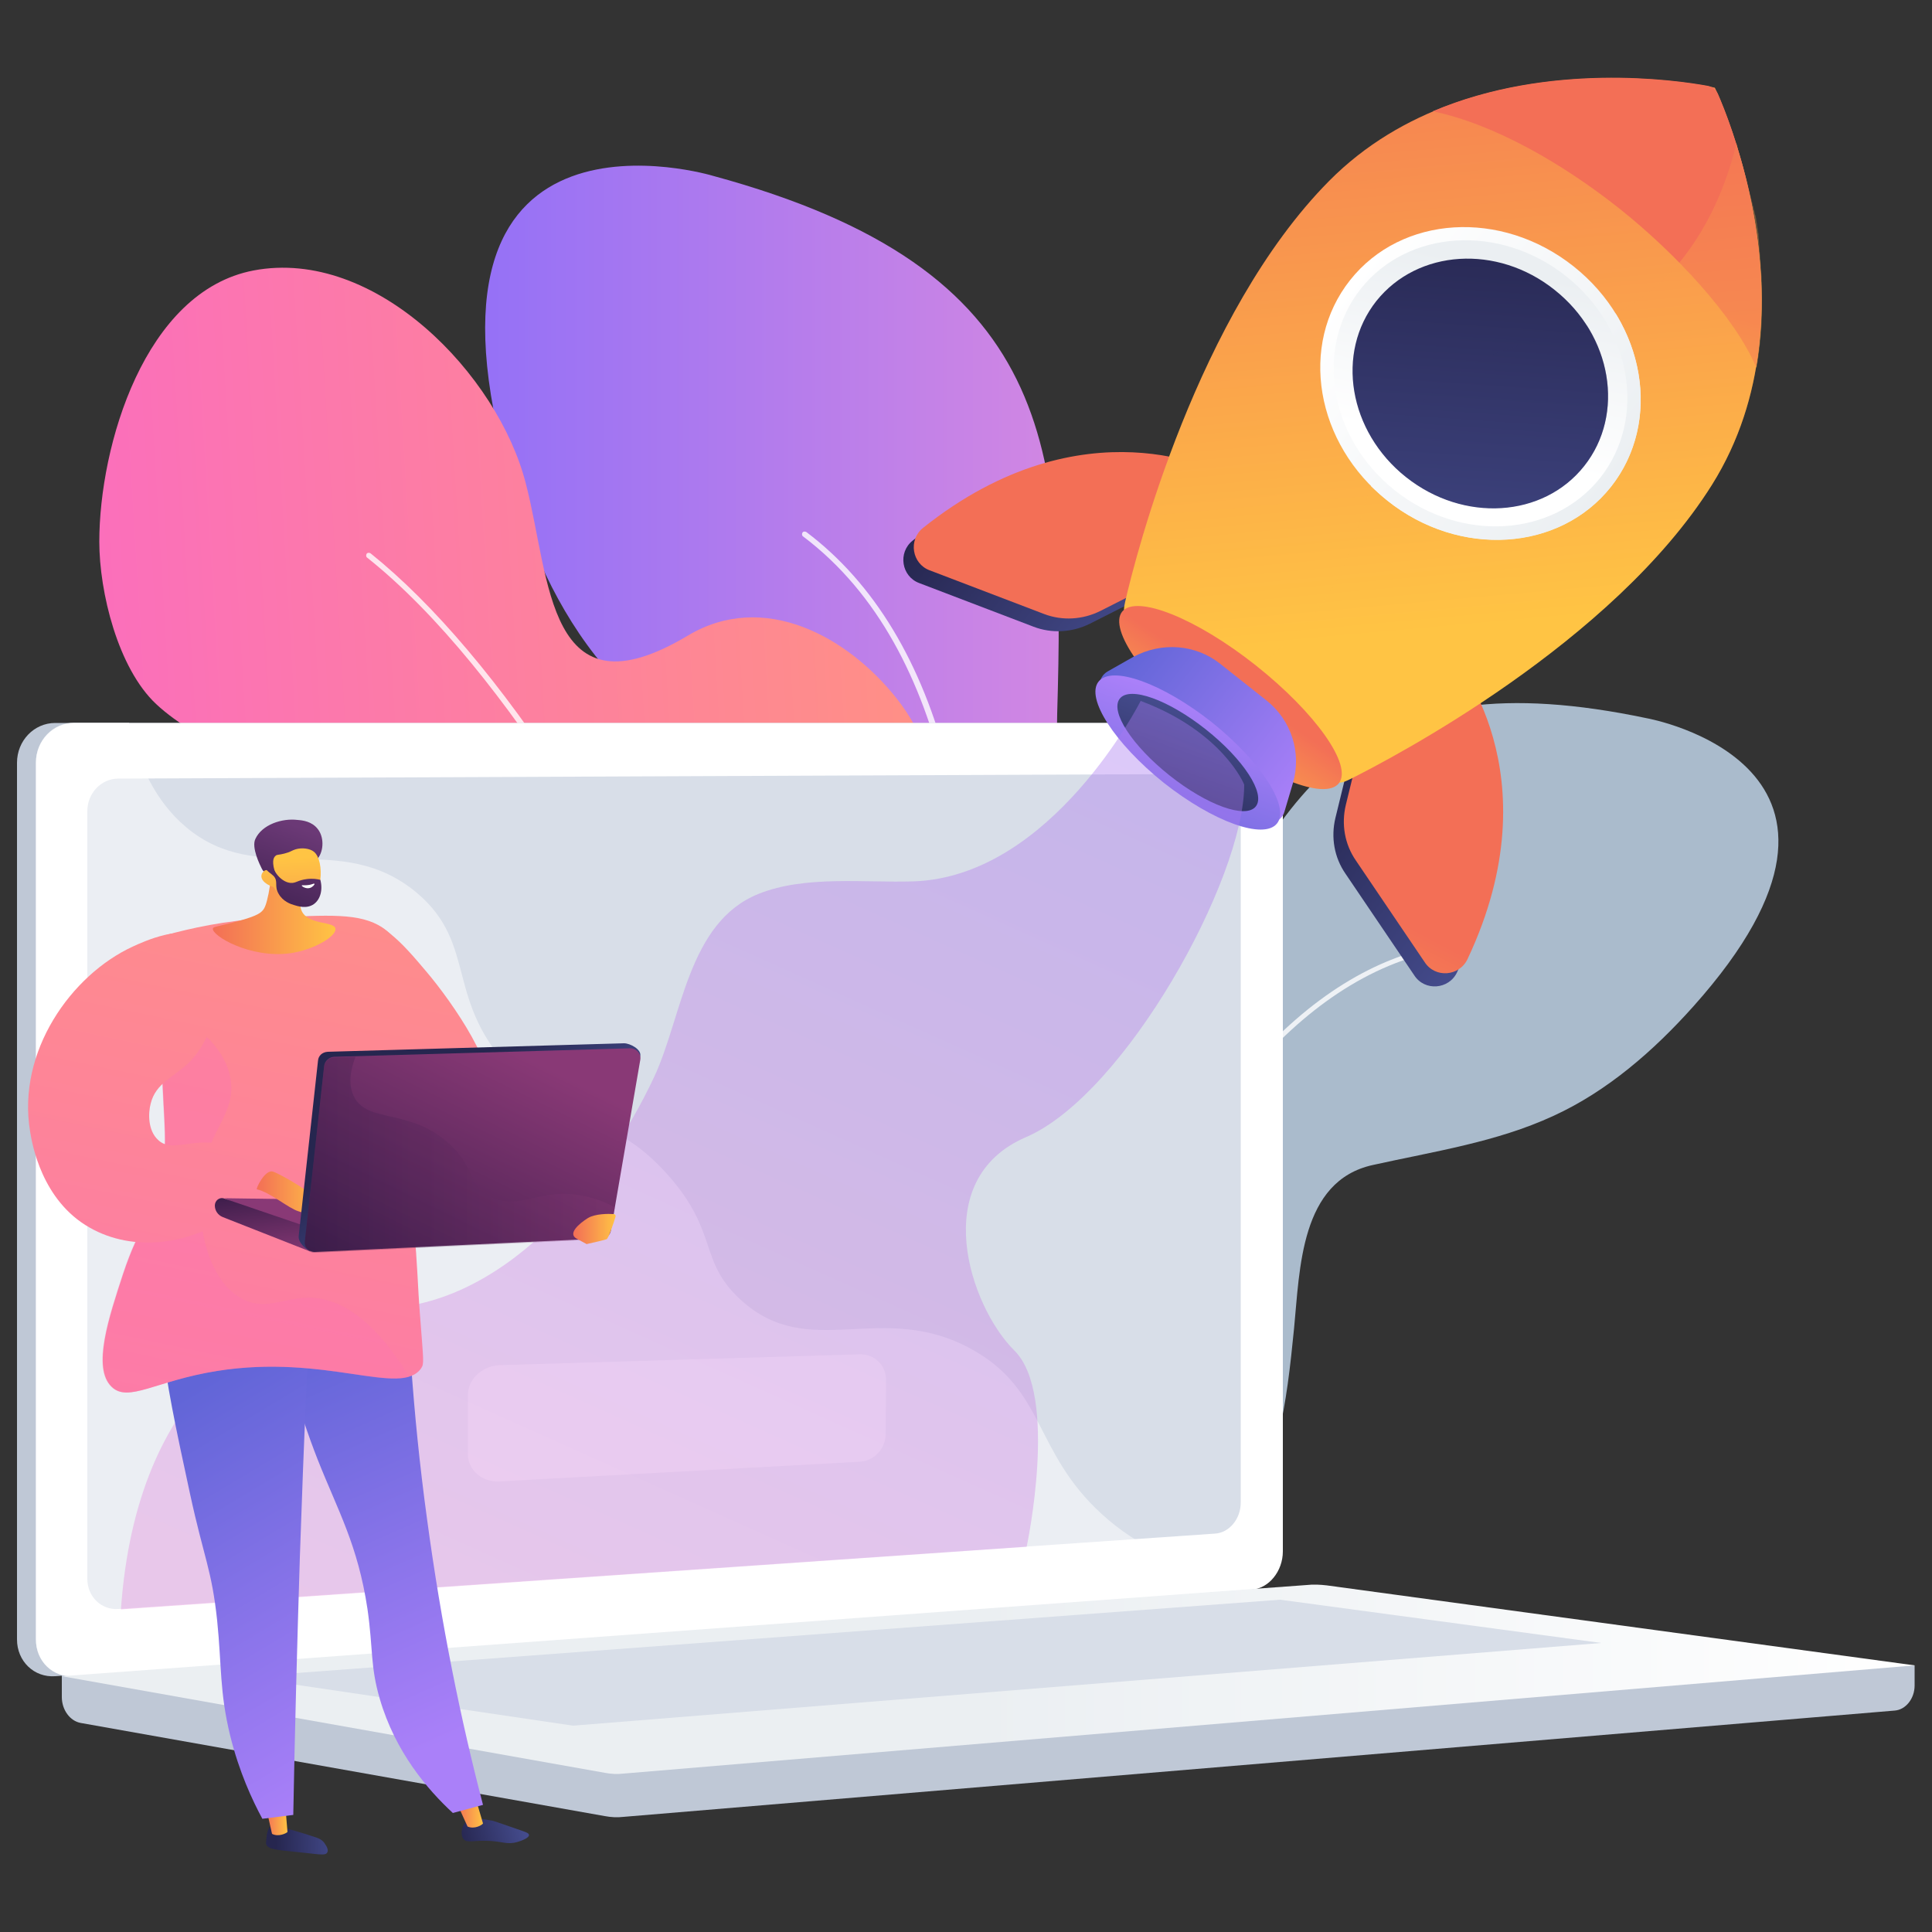 <?xml version="1.0" encoding="utf-8"?>
<!-- Generator: Adobe Illustrator 26.0.2, SVG Export Plug-In . SVG Version: 6.00 Build 0)  -->
<svg version="1.1" id="Layer_1" xmlns="http://www.w3.org/2000/svg" xmlns:xlink="http://www.w3.org/1999/xlink" x="0px" y="0px"
	 viewBox="0 0 500 500" style="enable-background:new 0 0 500 500;" xml:space="preserve">
<rect x="0" y="0" width="500" height="500" fill="#333333" stroke="none"/>
<style type="text/css">
	.st0{fill:#AABBCC;}
	.st1{opacity:0.8;}
	.st2{fill:#FFFFFF;}
	.st3{fill:url(#SVGID_1_);}
	.st4{fill:url(#SVGID_00000179606428610115222570000007659553181655332997_);}
	.st5{fill:#BFC8D6;}
	.st6{fill:#D8DEE8;}
	.st7{opacity:0.48;fill:#FFFFFF;enable-background:new    ;}
	.st8{fill:url(#SVGID_00000063634086814046294670000016574773863305554567_);}
	.st9{opacity:0.6;fill:#FFFFFF;enable-background:new    ;}
	.st10{fill:url(#SVGID_00000065774929763095533460000002486398425223075742_);}
	.st11{fill:url(#SVGID_00000016778051711901917960000014304527958966637203_);}
	.st12{fill:url(#SVGID_00000020391538940693515030000016230095796431656839_);}
	.st13{fill:url(#SVGID_00000137123969047680941610000002942572199603590322_);}
	.st14{fill:url(#SVGID_00000182520618985250835540000017767778894564136099_);}
	.st15{opacity:0.3;}
	.st16{fill:url(#SVGID_00000180348297737954667870000010625306388745289355_);}
	.st17{fill:url(#SVGID_00000077322834894990781990000014039253894560954752_);}
	.st18{opacity:0.3;fill:url(#SVGID_00000057835743739323503420000003832060402543296946_);enable-background:new    ;}
	.st19{fill:url(#SVGID_00000014597066783506068070000014933641431672248199_);}
	.st20{fill:url(#SVGID_00000107566400120362967240000007819205522664783293_);}
	.st21{fill:url(#SVGID_00000079443729737337246040000002447037942994205087_);}
	.st22{fill:url(#SVGID_00000179645603801783622130000002802500475665809590_);}
	.st23{fill:url(#SVGID_00000150796607111778529240000017317086482494751391_);}
	.st24{fill:url(#SVGID_00000127029891914874137440000000340194671011176577_);}
	.st25{fill:url(#SVGID_00000067939226121721139510000010808258471489818765_);}
	.st26{fill:url(#SVGID_00000009583561367472588450000017729925044656743869_);}
	.st27{fill:url(#SVGID_00000125576434118070950160000007655860254641033895_);}
	.st28{opacity:0.4;fill:url(#SVGID_00000068650790723380303290000003510842380894497927_);enable-background:new    ;}
	.st29{fill:url(#SVGID_00000171685319223481615070000009210054586863663285_);}
	.st30{fill:url(#SVGID_00000023974281658317454160000008328093260820628108_);}
	.st31{fill:url(#SVGID_00000048489446702655000460000005378939714122195600_);}
	.st32{fill:url(#SVGID_00000058559545695254326750000015108393757154779011_);}
	.st33{fill:url(#SVGID_00000091716579328126530190000012960823149280384407_);}
	.st34{fill:url(#SVGID_00000083794208483757236990000011931421715854197890_);}
	.st35{fill:url(#SVGID_00000137092528003990816300000010809318051507518858_);}
	.st36{fill:url(#SVGID_00000070077250785883756470000011182298675010787216_);}
	.st37{fill:url(#SVGID_00000080188848118772172890000016420283733595614890_);}
	.st38{fill:url(#SVGID_00000101800247172920543850000007079989290627757450_);}
	.st39{fill:url(#SVGID_00000019636999289983557150000018374523517766309817_);}
	.st40{fill:url(#SVGID_00000041998440549365368490000012284471753976469902_);}
	.st41{fill:url(#SVGID_00000026872698764363314400000002310878386169248947_);}
	.st42{fill:url(#SVGID_00000073698829996315122960000001760701170215646387_);}
	.st43{fill:url(#SVGID_00000072958438588288698870000003085764140207104188_);}
	.st44{opacity:0.3;fill:url(#SVGID_00000172430067853085747560000003027967720308861577_);enable-background:new    ;}
	.st45{fill:url(#SVGID_00000009554962196423881960000005411286599734625451_);}
	.st46{fill:url(#SVGID_00000145754234249184505880000000119297888850066819_);}
	.st47{fill:url(#SVGID_00000100358299811464536060000009516817336617262504_);}
	.st48{fill:url(#SVGID_00000177468240196981338690000001755574880724449921_);}
	.st49{fill:url(#SVGID_00000029020707752483149020000006232803421087712641_);}
</style>
<g id="Layer_1_1_">
</g>
<g>
	<g>
		<path class="st0" d="M281.9,417.8c-23.3,0.7-46.7-15.5-50.5-42.9c-2.2-15.4,0.9-33.9,4.9-48.8c24.6-92.4,47.3-19.5,71.9-71.2
			c24.6-51.8,43.6-84.7,118.1-69c0,0,67.7,12.2,11.9,74.6C428,271.9,416,282.4,402,288.8c-14.7,6.8-31,9.2-46.7,12.7
			c-18.8,4.1-18.9,27-20.4,42.3c-1.9,19.1-4.1,38.3-15.9,54.2C309.2,411.2,295.5,417.4,281.9,417.8z"/>
		<g class="st1">
			<path class="st2" d="M265.2,406.6c-0.2-0.1-0.4-0.4-0.3-0.7c0.1-0.4,7.8-37.3,25-75.5c10.1-22.4,21.4-40.9,33.7-54.8
				c15.4-17.5,32.2-28,50.1-31.1c0.3-0.1,0.6,0.2,0.7,0.5c0.1,0.3-0.2,0.6-0.5,0.7c-40,7-67.2,50.2-82.9,85.2
				c-17.1,38-24.8,74.8-24.9,75.2c-0.1,0.3-0.4,0.5-0.7,0.5C265.3,406.7,265.2,406.7,265.2,406.6z"/>
		</g>
	</g>
	<g>
		<g>
			
				<linearGradient id="SVGID_1_" gradientUnits="userSpaceOnUse" x1="-2289.923" y1="289.788" x2="-2098.163" y2="289.788" gradientTransform="matrix(-1 0 0 -1 -1972.559 502.1)">
				<stop  offset="3.597120e-03" style="stop-color:#E38DDD"/>
				<stop  offset="1" style="stop-color:#9571F6"/>
			</linearGradient>
			<path class="st3" d="M212.2,374.4c24.7,13.6,58.7,9,78-18.4c10.8-15.3,17.7-37,21.6-55.1c24.4-113-40.2-47-38.2-116.2
				s-0.3-115.1-89.1-139.2c0,0-79.6-24.1-53.8,73.7c4.7,17.9,11.8,35.7,23.3,50.4c12.1,15.4,28.2,27,43.3,39.4
				c18,14.8,5.5,39.4-1.3,56.7c-8.4,21.6-16.6,43.5-12.8,67.1C186.5,352.2,197.7,366.4,212.2,374.4z"/>
			<g class="st1">
				<path class="st2" d="M236.3,371.6c0.3,0,0.6-0.2,0.7-0.5c0.1-0.4,12.1-44.4,14.6-94.9c1.5-29.7-0.6-55.7-6.1-77.5
					c-6.9-27.3-19.3-47.8-36.8-61c-0.3-0.2-0.8-0.2-1,0.1c-0.2,0.3-0.2,0.8,0.1,1c39.2,29.5,44.6,91,42.3,137.3
					c-2.5,50.3-14.5,94.2-14.6,94.6s0.1,0.8,0.5,0.9C236.2,371.6,236.3,371.6,236.3,371.6z"/>
			</g>
		</g>
		<g>
			
				<linearGradient id="SVGID_00000108285528223333640750000009674370494790269845_" gradientUnits="userSpaceOnUse" x1="-2034.3" y1="296.835" x2="-1821.759" y2="296.835" gradientTransform="matrix(-0.998 6.030000e-02 -6.030000e-02 -0.998 -1769.192 641.404)">
				<stop  offset="0" style="stop-color:#FF9085"/>
				<stop  offset="1" style="stop-color:#FB6FBB"/>
			</linearGradient>
			<path style="fill:url(#SVGID_00000108285528223333640750000009674370494790269845_);" d="M229.7,386.8c3.4-0.5,6.5-2.8,9.1-7.7
				c10.8-20.4-9.4-51.3-9.8-72.7c-0.4-21.5,4.3-42.5,9.5-63.2c5.4-21.4,8.2-44-6.5-62.5c-12.6-15.9-34.3-28-54-16.2
				c-36.5,21.8-35.5-14.7-41.9-39.3C128.9,96.9,97.1,64,65.6,70c-28.2,5.4-39.9,45.4-39.9,70.2c0,13,4.8,32.7,14.7,42
				c22.9,21.4,74.7,21.3,54.7,62.8c-6.7,14-13.1,29-0.3,41.7c13.1,13.1,34.8,14.2,51.2,20.8c18.7,7.5,31.3,22.8,42.6,38.7
				C194.1,354.1,214.6,388.9,229.7,386.8z"/>
			<g class="st1">
				<path class="st2" d="M231.6,380.3c0.1,0,0.1,0,0.2,0c0.4-0.1,0.6-0.6,0.4-0.9c-0.2-0.4-16.6-45.5-41.4-96.8
					c-14.6-30.2-29.3-56.6-43.5-78.5c-17.8-27.5-35.2-47.9-51.4-60.9c-0.3-0.2-0.8-0.2-1,0.1c-0.2,0.3-0.2,0.8,0.1,1
					c36.6,29.1,71.6,91.6,94.6,138.9c24.8,51.3,41.2,96.2,41.4,96.7C231,380.1,231.3,380.3,231.6,380.3z"/>
			</g>
		</g>
	</g>
	<g>
		<g>
			<g>
				<path class="st5" d="M495.5,431L16,426.9v12.3c0,3.3,2.1,6.2,4.9,6.7L156.5,470c1.6,0.3,3.2,0.4,4.9,0.2l328.9-27.5
					c2.9-0.2,5.2-3.1,5.2-6.5L495.5,431L495.5,431z"/>
				<g>
					<path class="st5" d="M319,411.4L14.3,433.8c-5.5,0.4-9.9-3.9-9.9-9.5V197.4c0-5.7,4.4-10.3,9.9-10.3H319c4.5,0,8.1,4.2,8.1,9.3
						v205.1C327.1,406.6,323.5,411.1,319,411.4z"/>
					<path class="st2" d="M323.9,411.4L19.2,433.8c-5.5,0.4-9.9-3.9-9.9-9.5V197.4c0-5.7,4.4-10.3,9.9-10.3h304.7
						c4.5,0,8.1,4.2,8.1,9.3v205.1C332,406.6,328.4,411.1,323.9,411.4z"/>
					<path class="st6" d="M314.4,396.9L30.6,416.4c-4.4,0.3-8-3.2-8-7.8V209.9c0-4.6,3.6-8.4,8-8.4l283.8-1.2c3.7,0,6.7,3.4,6.7,7.6
						v181C321.1,393.1,318.1,396.7,314.4,396.9z"/>
					<path class="st2" d="M182.3,193.3c0,2.1-1.6,3.8-3.5,3.8s-3.5-1.7-3.5-3.8s1.6-3.8,3.5-3.8S182.3,191.2,182.3,193.3z"/>
					<path class="st7" d="M19.1,433.8l303.2-22.3l1.5-0.1c2.1-0.2,3.9-1.2,5.4-2.7c-21.8-1.2-35.4-8.9-44.1-16.9
						c-17.6-16.1-14.5-31.9-33.4-42.5c-23.6-13.2-42.2,3.5-60.1-13c-10.9-10-5.5-17.4-18.9-32.4c-14.8-16.5-24.4-11-39.3-25.9
						c-18.8-18.8-9.4-33.4-25.6-47c-19.7-16.4-40.9-1.2-59.6-16.9c-8.1-6.8-12.5-16.6-14.8-27.1H19.2c-5.5,0-9.9,4.6-9.9,10.3v226.9
						C9.2,430,13.7,434.2,19.1,433.8z"/>
				</g>
				
					<linearGradient id="SVGID_00000048466103279875615030000013083282089781603991_" gradientUnits="userSpaceOnUse" x1="16.05" y1="67.526" x2="495.55" y2="67.526" gradientTransform="matrix(1 0 0 -1 0 502.1)">
					<stop  offset="0.494" style="stop-color:#EBEFF2"/>
					<stop  offset="1" style="stop-color:#FFFFFF"/>
				</linearGradient>
				<path style="fill:url(#SVGID_00000048466103279875615030000013083282089781603991_);" d="M338.2,410.2L16,433.8l140.5,25
					c1.6,0.3,3.2,0.4,4.9,0.2l334.1-28l-152.1-20.7C341.7,410.1,339.9,410,338.2,410.2z"/>
				<polygon class="st6" points="63,434 331.3,414 414.4,425.2 148.3,446.6 				"/>
			</g>
		</g>
		<path class="st9" d="M229.2,371.2c0,3.7-3,6.9-6.7,7.1l-93.3,5.1c-4.4,0.2-8.1-2.9-8.1-7V361c0-4.1,3.7-7.5,8.2-7.7l93.2-2.8
			c3.8-0.1,6.8,2.8,6.8,6.6L229.2,371.2L229.2,371.2z"/>
	</g>
	<g>
		<g>
			<g>
				
					<linearGradient id="SVGID_00000110459079884512892850000000332294622719272613_" gradientUnits="userSpaceOnUse" x1="-2198.343" y1="970.597" x2="-2137.783" y2="970.597" gradientTransform="matrix(-0.784 -0.621 0.621 -0.784 -1932.627 -372.782)">
					<stop  offset="0" style="stop-color:#444B8C"/>
					<stop  offset="0.996" style="stop-color:#26264F"/>
				</linearGradient>
				<path style="fill:url(#SVGID_00000110459079884512892850000000332294622719272613_);" d="M373.2,173.2c0,0,26.7,30.1,3.9,78.4
					c-2.1,4.5-8.4,5-11.1,0.8l-17.8-26.3c-2.9-4.2-3.8-9.4-2.6-14.4l6.2-25.4L373.2,173.2z"/>
				
					<linearGradient id="SVGID_00000020389739560828023710000003509623926047551888_" gradientUnits="userSpaceOnUse" x1="-2078.688" y1="970.623" x2="-2018.177" y2="970.623" gradientTransform="matrix(-0.784 -0.621 0.621 -0.784 -1932.627 -372.782)">
					<stop  offset="0" style="stop-color:#444B8C"/>
					<stop  offset="0.996" style="stop-color:#26264F"/>
				</linearGradient>
				<path style="fill:url(#SVGID_00000020389739560828023710000003509623926047551888_);" d="M313.4,125.8c0,0-35.4-19.2-77.2,14.1
					c-3.9,3.1-2.9,9.3,1.7,11l29.6,11.3c4.7,1.8,10,1.5,14.6-0.8l23.3-11.8L313.4,125.8z"/>
			</g>
			<g>
				
					<linearGradient id="SVGID_00000013913715479086832060000001041992609881827501_" gradientUnits="userSpaceOnUse" x1="318.032" y1="193.686" x2="356.735" y2="266.945" gradientTransform="matrix(1 0 0 -1 0 502.1)">
					<stop  offset="0" style="stop-color:#FFC444"/>
					<stop  offset="0.996" style="stop-color:#F36F56"/>
				</linearGradient>
				<path style="fill:url(#SVGID_00000013913715479086832060000001041992609881827501_);" d="M375.9,169.8c0,0,26.7,30.1,3.9,78.4
					c-2.1,4.5-8.4,5-11.1,0.8l-17.8-26.3c-2.9-4.2-3.8-9.4-2.6-14.4l6.2-25.4L375.9,169.8z"/>
				
					<linearGradient id="SVGID_00000057106957106285507950000013169328471825174180_" gradientUnits="userSpaceOnUse" x1="214.044" y1="248.623" x2="252.747" y2="321.882" gradientTransform="matrix(1 0 0 -1 0 502.1)">
					<stop  offset="0" style="stop-color:#FFC444"/>
					<stop  offset="0.996" style="stop-color:#F36F56"/>
				</linearGradient>
				<path style="fill:url(#SVGID_00000057106957106285507950000013169328471825174180_);" d="M316.1,122.5c0,0-35.4-19.2-77.2,14.1
					c-3.9,3.1-2.9,9.3,1.7,11l29.6,11.3c4.7,1.8,10,1.5,14.6-0.8l23.3-11.8L316.1,122.5z"/>
			</g>
			
				<linearGradient id="SVGID_00000009567680220909455470000009714214691484295060_" gradientUnits="userSpaceOnUse" x1="-2143.533" y1="1014.898" x2="-2014.242" y2="1150.973" gradientTransform="matrix(-0.784 -0.621 0.621 -0.784 -1932.627 -372.782)">
				<stop  offset="0" style="stop-color:#FFC444"/>
				<stop  offset="0.996" style="stop-color:#F36F56"/>
			</linearGradient>
			<path style="fill:url(#SVGID_00000009567680220909455470000009714214691484295060_);" d="M344,46.8
				c37.6-37.9,99.8-24.2,99.8-24.1c0.1,0,27.6,57.4-0.7,102.7c-25.7,41-82.8,70.8-93.8,76.3c-1.2,0.6-3.1,1.4-3.8,0.3
				c-13.6-21.7-31.9-35.4-53.8-42.6c-1.2-0.4-0.8-2.4-0.5-3.7C293.9,143.8,309.9,81.2,344,46.8z"/>
			<g class="st15">
				
					<linearGradient id="SVGID_00000152985599685123325130000000784512473983785384_" gradientUnits="userSpaceOnUse" x1="-2154.01" y1="1024.852" x2="-2024.721" y2="1160.925" gradientTransform="matrix(-0.784 -0.621 0.621 -0.784 -1932.627 -372.782)">
					<stop  offset="0" style="stop-color:#FFC444"/>
					<stop  offset="0.996" style="stop-color:#F36F56"/>
				</linearGradient>
				<path style="fill:url(#SVGID_00000152985599685123325130000000784512473983785384_);" d="M368.2,104.1c21-21,40.7-12.4,61-30.7
					c7.4-6.7,15.5-17.5,20.1-36.3c6.3,19.9,13.4,57-6.2,88.2c-25.7,41-82.8,70.8-93.8,76.3c-1.2,0.6-3.1,1.4-3.8,0.3
					c-6.9-11-15-19.9-24.1-27c7.9-4.7,13.6-9.9,17.8-15C356.2,139.7,349.1,123.3,368.2,104.1z"/>
			</g>
			
				<linearGradient id="SVGID_00000165203189101166755890000006024667452088336312_" gradientUnits="userSpaceOnUse" x1="392.609" y1="364.09" x2="410.118" y2="430.438" gradientTransform="matrix(1 0 0 -1 0 502.1)">
				<stop  offset="0" style="stop-color:#FFC444"/>
				<stop  offset="0.996" style="stop-color:#F36F56"/>
			</linearGradient>
			<path style="fill:url(#SVGID_00000165203189101166755890000006024667452088336312_);" d="M419,53.9
				c-14.5-11.5-32.3-21.8-48.2-25.1c30.1-12.8,62.9-8.1,71.1-6.6c1.2,0.2,2.2,1,2.7,2.1c3.3,7.6,15.4,38.5,9.9,70.7
				C448.9,81.9,433.5,65.4,419,53.9z"/>
			
				<linearGradient id="SVGID_00000160891922376093749140000006389750001702711736_" gradientUnits="userSpaceOnUse" x1="-2147.168" y1="1120.897" x2="-2098.727" y2="1171.879" gradientTransform="matrix(-0.784 -0.621 0.621 -0.784 -1932.627 -372.782)">
				<stop  offset="0" style="stop-color:#FFC444"/>
				<stop  offset="0.996" style="stop-color:#F36F56"/>
			</linearGradient>
			<path style="opacity:0.3;fill:url(#SVGID_00000160891922376093749140000006389750001702711736_);enable-background:new    ;" d="
				M449.4,37.1c0,0.1,0.1,0.2,0.1,0.3c0,0.2,0.1,0.3,0.1,0.5s0.1,0.3,0.1,0.5s0.1,0.3,0.1,0.5c0.1,0.2,0.1,0.3,0.2,0.5
				c0,0.1,0.1,0.3,0.1,0.5c0.1,0.2,0.1,0.4,0.2,0.6c0,0.1,0.1,0.3,0.1,0.4c0.1,0.2,0.1,0.4,0.2,0.6c0,0.1,0.1,0.3,0.1,0.4
				c0.1,0.2,0.1,0.4,0.2,0.6c0,0.1,0.1,0.3,0.1,0.4c0.1,0.2,0.1,0.4,0.2,0.7c0,0.1,0.1,0.3,0.1,0.4c0.1,0.2,0.1,0.5,0.2,0.7
				c0,0.1,0.1,0.3,0.1,0.4c0.1,0.2,0.1,0.5,0.2,0.7c0,0.1,0.1,0.3,0.1,0.4c0.1,0.2,0.1,0.5,0.2,0.8c0,0.1,0.1,0.2,0.1,0.4
				c0.1,0.3,0.1,0.5,0.2,0.8c0,0.1,0.1,0.2,0.1,0.4c0.1,0.3,0.1,0.5,0.2,0.8c0,0.1,0.1,0.2,0.1,0.4c0.1,0.3,0.1,0.6,0.2,0.8
				c0,0.1,0,0.2,0.1,0.3c0.1,0.3,0.1,0.6,0.2,0.9c0,0.1,0,0.2,0.1,0.3c0.1,0.3,0.1,0.6,0.2,0.9c0,0.1,0,0.2,0.1,0.3
				c0.1,0.3,0.1,0.6,0.2,0.9c0,0.1,0,0.2,0.1,0.3c0.1,0.3,0.1,0.6,0.2,0.9c0,0.1,0,0.2,0.1,0.3c0.1,0.3,0.1,0.6,0.2,1
				c0,0.1,0,0.2,0,0.3c0.1,0.3,0.1,0.7,0.2,1c0,0.1,0,0.2,0,0.3c0.1,0.3,0.1,0.7,0.2,1c0,0.1,0,0.2,0,0.3c0.1,0.3,0.1,0.7,0.2,1
				c0,0.1,0,0.2,0,0.3c0,0.4,0.1,0.7,0.1,1.1c0,0.1,0,0.2,0,0.3c0,0.4,0.1,0.7,0.1,1.1c0,0.1,0,0.2,0,0.3c0,0.4,0.1,0.7,0.1,1.1
				c0,0.1,0,0.2,0,0.2c0,0.4,0.1,0.8,0.1,1.1c0,0.1,0,0.2,0,0.2c0,0.4,0.1,0.8,0.1,1.2c0,0.1,0,0.1,0,0.2c0,0.4,0.1,0.8,0.1,1.2
				c0,0.1,0,0.1,0,0.2c0,0.4,0.1,0.8,0.1,1.2c0,0.1,0,0.1,0,0.2c0,0.4,0.1,0.8,0.1,1.2c0,0.1,0,0.1,0,0.2c0,0.4,0,0.8,0.1,1.2
				c0,0.1,0,0.1,0,0.2c0,0.4,0,0.8,0,1.3v0.1c0,0.4,0,0.9,0,1.3v0.1c0,0.4,0,0.9,0,1.3v0.1c0,0.4,0,0.9,0,1.3v0.1c0,0.5,0,0.9,0,1.4
				c0,0,0,0,0,0.1c0,0.5,0,0.9,0,1.4l0,0c-0.2,4.4-0.6,8.9-1.4,13.4c-3.6-8.4-11.2-18.2-20-27.2C440.2,61.1,445.9,51.4,449.4,37.1z"
				/>
			
				<linearGradient id="SVGID_00000126300705897866087440000012964520524326293951_" gradientUnits="userSpaceOnUse" x1="-2151.362" y1="1068.186" x2="-2065.231" y2="1068.186" gradientTransform="matrix(-0.784 -0.621 0.621 -0.784 -1932.627 -372.782)">
				<stop  offset="3.597120e-03" style="stop-color:#EBEFF2"/>
				<stop  offset="1" style="stop-color:#FFFFFF"/>
			</linearGradient>
			<path style="fill:url(#SVGID_00000126300705897866087440000012964520524326293951_);" d="M349.4,72.5c-13.3,16.8-9,42.3,9.7,57.1
				c18.6,14.8,44.5,13.1,57.8-3.6c13.3-16.8,9-42.3-9.7-57.1S362.7,55.7,349.4,72.5z"/>
			
				<linearGradient id="SVGID_00000031198832694559950940000004072760254841835905_" gradientUnits="userSpaceOnUse" x1="-2151.284" y1="1066.79" x2="-2065.229" y2="1066.79" gradientTransform="matrix(-0.784 -0.621 0.621 -0.784 -1932.627 -372.782)">
				<stop  offset="3.597120e-03" style="stop-color:#EBEFF2"/>
				<stop  offset="1" style="stop-color:#FFFFFF"/>
			</linearGradient>
			<path style="fill:url(#SVGID_00000031198832694559950940000004072760254841835905_);" d="M368.2,104.1
				c17.1-17.2,33.4-14.6,49.9-23c8.8,14.3,8.9,32.1-1.2,44.9c-13.3,16.8-39.2,18.4-57.8,3.6c-1.5-1.2-2.9-2.5-4.3-3.8
				C357.2,118.7,360.7,111.6,368.2,104.1z"/>
			
				<linearGradient id="SVGID_00000035491660540793692250000004329623371610218924_" gradientUnits="userSpaceOnUse" x1="-2094.914" y1="1095.684" x2="-2116.064" y2="1052.187" gradientTransform="matrix(-0.784 -0.621 0.621 -0.784 -1932.627 -372.782)">
				<stop  offset="3.597120e-03" style="stop-color:#EBEFF2"/>
				<stop  offset="1" style="stop-color:#FFFFFF"/>
			</linearGradient>
			<path style="fill:url(#SVGID_00000035491660540793692250000004329623371610218924_);" d="M352.2,74.7
				c-12.2,15.4-8.2,38.8,8.9,52.3c17.1,13.5,40.8,12,53-3.3c12.2-15.4,8.2-38.8-8.9-52.3C388.1,57.9,364.4,59.4,352.2,74.7z"/>
			
				<linearGradient id="SVGID_00000113346957727864639250000016462030685325614734_" gradientUnits="userSpaceOnUse" x1="-2145.732" y1="1013.468" x2="-2081.661" y2="1106.968" gradientTransform="matrix(-0.784 -0.621 0.621 -0.784 -1932.627 -372.782)">
				<stop  offset="0" style="stop-color:#444B8C"/>
				<stop  offset="0.996" style="stop-color:#26264F"/>
			</linearGradient>
			<path style="fill:url(#SVGID_00000113346957727864639250000016462030685325614734_);" d="M356.2,77.9
				c-10.6,13.4-7.2,33.8,7.7,45.6c14.9,11.8,35.5,10.5,46.1-2.9s7.2-33.8-7.7-45.6C387.5,63.2,366.9,64.5,356.2,77.9z"/>
			
				<linearGradient id="SVGID_00000128444573825629314930000002913347104686394776_" gradientUnits="userSpaceOnUse" x1="-2110.508" y1="932.12" x2="-2107.848" y2="966.841" gradientTransform="matrix(-0.784 -0.621 0.621 -0.784 -1932.627 -372.782)">
				<stop  offset="0" style="stop-color:#FFC444"/>
				<stop  offset="0.996" style="stop-color:#F36F56"/>
			</linearGradient>
			<path style="fill:url(#SVGID_00000128444573825629314930000002913347104686394776_);" d="M290.4,158.3c-3.6,4.6,6,18.2,21.5,30.5
				s31,18.5,34.6,13.9s-6-18.2-21.5-30.5C309.6,160,294.1,153.8,290.4,158.3z"/>
			
				<linearGradient id="SVGID_00000000924393840130184280000011535640083952196743_" gradientUnits="userSpaceOnUse" x1="-2137.742" y1="956.867" x2="-2078.731" y2="956.867" gradientTransform="matrix(-0.784 -0.621 0.621 -0.784 -1932.627 -372.782)">
				<stop  offset="0" style="stop-color:#AA80F9"/>
				<stop  offset="0.996" style="stop-color:#6165D7"/>
			</linearGradient>
			<path style="fill:url(#SVGID_00000000924393840130184280000011535640083952196743_);" d="M315.8,171.8l12,9.5
				c6.4,5.1,9.1,13.5,6.8,21.4l-2.2,7.4c-0.8,2.7-4.1,3.8-6.4,2l-39.9-31.6c-2.2-1.8-2-5.2,0.5-6.7l6.7-3.8
				C300.6,166.1,309.4,166.7,315.8,171.8z"/>
			
				<linearGradient id="SVGID_00000160895256199322080380000007258826994438803090_" gradientUnits="userSpaceOnUse" x1="-2104.323" y1="958.046" x2="-2118.824" y2="914.41" gradientTransform="matrix(-0.784 -0.621 0.621 -0.784 -1932.627 -372.782)">
				<stop  offset="0" style="stop-color:#AA80F9"/>
				<stop  offset="0.996" style="stop-color:#6165D7"/>
			</linearGradient>
			<path style="fill:url(#SVGID_00000160895256199322080380000007258826994438803090_);" d="M284.3,176.4c-3.4,4.3,4.2,16,16.9,26.2
				c12.8,10.1,25.9,14.8,29.3,10.5s-4.2-16-16.9-26.2C300.8,176.8,287.7,172.1,284.3,176.4z"/>
			
				<linearGradient id="SVGID_00000140720993514811875070000005345442918521792422_" gradientUnits="userSpaceOnUse" x1="-2105.262" y1="955.221" x2="-2116.282" y2="922.058" gradientTransform="matrix(-0.784 -0.621 0.621 -0.784 -1932.627 -372.782)">
				<stop  offset="0" style="stop-color:#444B8C"/>
				<stop  offset="0.996" style="stop-color:#26264F"/>
			</linearGradient>
			<path style="fill:url(#SVGID_00000140720993514811875070000005345442918521792422_);" d="M289.8,180.8
				c-2.6,3.3,3.2,12.2,12.9,19.9c9.7,7.7,19.7,11.3,22.3,8c2.6-3.3-3.2-12.2-12.9-19.9S292.4,177.5,289.8,180.8z"/>
			<g class="st15">
				
					<linearGradient id="SVGID_00000091695215271038568610000000086859411713427379_" gradientUnits="userSpaceOnUse" x1="-2149.7" y1="1016.188" x2="-2085.63" y2="1109.685" gradientTransform="matrix(-0.784 -0.621 0.621 -0.784 -1932.627 -372.782)">
					<stop  offset="0" style="stop-color:#444B8C"/>
					<stop  offset="0.996" style="stop-color:#26264F"/>
				</linearGradient>
				<path style="fill:url(#SVGID_00000091695215271038568610000000086859411713427379_);" d="M368.2,104.1
					c14.6-14.6,28.5-14.9,42.5-19.9c7.3,11.5,7.5,26-0.7,36.3c-10.6,13.4-31.3,14.7-46.1,2.9c-2.2-1.7-4.1-3.6-5.8-5.7
					C360.4,113.4,363.5,108.8,368.2,104.1z"/>
			</g>
		</g>
	</g>
	
		<linearGradient id="SVGID_00000150103726045841164050000016865939169263460749_" gradientUnits="userSpaceOnUse" x1="130.514" y1="62.901" x2="286.556" y2="410.857" gradientTransform="matrix(1 0 0 -1 0 502.1)">
		<stop  offset="3.597120e-03" style="stop-color:#E38DDD"/>
		<stop  offset="1" style="stop-color:#9571F6"/>
	</linearGradient>
	<path style="opacity:0.4;fill:url(#SVGID_00000150103726045841164050000016865939169263460749_);enable-background:new    ;" d="
		M295.2,181.4c0,0-22.9,45.5-58.8,46.7c-12.7,0.4-28-1.6-40,3.2c-18.4,7.3-19.8,31.8-27.1,47.4c-12.9,27.5-39.4,60.5-72.9,60
		c-28-0.4-61.1,20.6-65.1,77.8l234.4-16.2c0,0,8.4-39.4-3.2-50.8c-11.5-11.4-22.5-44.2,3-55.2c25.5-10.9,56.5-66.7,56.5-91.2
		C322.1,203.1,316.4,189.3,295.2,181.4z"/>
	<g>
		
			<linearGradient id="SVGID_00000077302041540411632250000006645254239510355841_" gradientUnits="userSpaceOnUse" x1="4723.415" y1="291.977" x2="4670.492" y2="38.237" gradientTransform="matrix(1 0 0 -1 -4609.884 502.1)">
			<stop  offset="0" style="stop-color:#FF9085"/>
			<stop  offset="1" style="stop-color:#FB6FBB"/>
		</linearGradient>
		<path style="fill:url(#SVGID_00000077302041540411632250000006645254239510355841_);" d="M125.3,282.9c4.6-4.9-8.1-23.4-15-31.5
			c-6-7.1-12.1-14.3-19.6-13.4c-6.6,0.8-13,7.8-13.4,14.4C76.2,270.4,118.7,289.9,125.3,282.9z"/>
		
			<linearGradient id="SVGID_00000001649676889927619690000010467533687061290407_" gradientUnits="userSpaceOnUse" x1="-6100.501" y1="-129.185" x2="-6084.651" y2="-129.185" gradientTransform="matrix(-1 2.890000e-02 -2.890000e-02 -1 -6017.117 523.115)">
			<stop  offset="0" style="stop-color:#444B8C"/>
			<stop  offset="0.996" style="stop-color:#26264F"/>
		</linearGradient>
		<path style="fill:url(#SVGID_00000001649676889927619690000010467533687061290407_);" d="M70,472.7c-0.9,0.7-1,2.5-1.1,3.6
			c0,0.5-0.1,0.8,0,1c0.4,1.3,3,1.5,7,1.9c6.4,0.6,8.3,1.2,8.8,0.2c0.5-0.9-0.7-2.3-0.8-2.5c-0.7-0.9-1.5-1.2-3.1-1.7
			c-3-1-5-1.5-5.6-1.7C71.2,472.4,70.5,472.2,70,472.7z"/>
		
			<linearGradient id="SVGID_00000025405201021249775210000006473775496445168798_" gradientUnits="userSpaceOnUse" x1="-3042.729" y1="31.2" x2="-3037.046" y2="31.2" gradientTransform="matrix(-1 0 0 -1 -2968.279 502.1)">
			<stop  offset="0" style="stop-color:#FFC444"/>
			<stop  offset="0.996" style="stop-color:#F36F56"/>
		</linearGradient>
		<path style="fill:url(#SVGID_00000025405201021249775210000006473775496445168798_);" d="M73.8,466.9l0.6,7.2
			c-0.2,0.3-2.3,1.4-4,0.5l-1.6-7.1L73.8,466.9z"/>
		
			<linearGradient id="SVGID_00000106865362338435644610000009871416075580422568_" gradientUnits="userSpaceOnUse" x1="-5434.507" y1="-1356.444" x2="-5417.668" y2="-1356.444" gradientTransform="matrix(-0.964 0.265 -0.265 -0.964 -5463.43 604.297)">
			<stop  offset="0" style="stop-color:#444B8C"/>
			<stop  offset="0.996" style="stop-color:#26264F"/>
		</linearGradient>
		<path style="fill:url(#SVGID_00000106865362338435644610000009871416075580422568_);" d="M120.4,471.7c-1,1.1-1.3,3.3-0.4,4.3
			s2.2,0.3,6,0.4c4.1,0.1,5.1,1.1,7.9,0.3c1.1-0.3,3.1-1.1,3-1.8c0-0.6-1-0.8-4.4-2c-4.7-1.6-4.7-1.7-5.7-1.8
			C124.3,470.6,121.8,470.2,120.4,471.7z"/>
		
			<linearGradient id="SVGID_00000110471829720983379270000012851136589936336002_" gradientUnits="userSpaceOnUse" x1="-3093.385" y1="33.089" x2="-3086.367" y2="33.089" gradientTransform="matrix(-1 0 0 -1 -2968.279 502.1)">
			<stop  offset="0" style="stop-color:#FFC444"/>
			<stop  offset="0.996" style="stop-color:#F36F56"/>
		</linearGradient>
		<path style="fill:url(#SVGID_00000110471829720983379270000012851136589936336002_);" d="M123,465.1l2,6.8c-0.2,0.4-2.2,1.6-4,0.8
			l-3-6.6L123,465.1z"/>
		
			<linearGradient id="SVGID_00000155839292088533135090000008611270537623281289_" gradientUnits="userSpaceOnUse" x1="4740.458" y1="57.982" x2="4695.544" y2="159.227" gradientTransform="matrix(1 0 0 -1 -4609.884 502.1)">
			<stop  offset="0" style="stop-color:#AA80F9"/>
			<stop  offset="0.996" style="stop-color:#6165D7"/>
		</linearGradient>
		<path style="fill:url(#SVGID_00000155839292088533135090000008611270537623281289_);" d="M104.9,316.9c0.3,22.7,1.8,48.3,5.6,76.1
			c3.7,27.5,8.8,52.3,14.5,74.1c-2.6,0.7-5.2,1.4-7.8,2.1c-6.6-6.1-14.9-15.8-18.9-29.5c-2.5-8.5-1.7-12.8-3.2-23.3
			c-2.5-16.6-7.6-25.3-12.9-38.7c-4.7-12-10.3-29.7-13.3-53.3C80.9,322,92.9,319.4,104.9,316.9z"/>
		
			<linearGradient id="SVGID_00000046317936773925541990000011090232121674236316_" gradientUnits="userSpaceOnUse" x1="4346.126" y1="-616.748" x2="4301.214" y2="-515.505" gradientTransform="matrix(0.993 -0.122 -0.122 -0.993 -4280.586 369.207)">
			<stop  offset="0" style="stop-color:#AA80F9"/>
			<stop  offset="0.996" style="stop-color:#6165D7"/>
		</linearGradient>
		<path style="fill:url(#SVGID_00000046317936773925541990000011090232121674236316_);" d="M81.5,314.7c-1.6,28.9-2.9,58.4-3.9,88.4
			c-0.7,22.5-1.3,44.7-1.7,66.6c-2.7,0.3-5.3,0.7-8,1c-2.6-4.8-6-12.1-8.3-21.4c-2.8-11.4-2.2-18.1-3.4-29.9
			c-1.4-13.2-3.4-16.1-7-32.7c-7.3-33.8-10.9-50.7-2.8-61.2C49.2,322.2,57.4,313.6,81.5,314.7z"/>
		
			<linearGradient id="SVGID_00000042721877378296890600000007081067896360486310_" gradientUnits="userSpaceOnUse" x1="4705.121" y1="295.793" x2="4652.198" y2="42.054" gradientTransform="matrix(1 0 0 -1 -4609.884 502.1)">
			<stop  offset="0" style="stop-color:#FF9085"/>
			<stop  offset="1" style="stop-color:#FB6FBB"/>
		</linearGradient>
		<path style="fill:url(#SVGID_00000042721877378296890600000007081067896360486310_);" d="M42.9,242c6.2-1.7,15.3-3.8,26.5-4.4
			c15.9-0.9,23.8-1.3,29.5,2.4c13,8.7,2.9,28.9,8.3,78.9c0.8,7.1,0.9,14.3,1.5,21.5c0.9,11.9,1.1,12.5,0.3,13.7
			c-5.2,7.5-24.5-3.8-52.8,0.7c-15.8,2.5-23,8.3-27.3,4.1c-5.1-4.9-0.7-18,3-29.3c4.3-12.9,6.9-13.1,9.4-22.9
			c2.5-10.2,1-15.4,0.6-31.5C41.5,267.7,41.6,256.2,42.9,242z"/>
		<g class="st15">
			
				<linearGradient id="SVGID_00000085249797886790017290000009382745088204878510_" gradientUnits="userSpaceOnUse" x1="4659.547" y1="78.799" x2="4679.632" y2="174.204" gradientTransform="matrix(1 0 0 -1 -4609.884 502.1)">
				<stop  offset="0" style="stop-color:#FF9085"/>
				<stop  offset="1" style="stop-color:#FB6FBB"/>
			</linearGradient>
			<path style="fill:url(#SVGID_00000085249797886790017290000009382745088204878510_);" d="M81.4,335.9c-7.4-0.6-12.2,3.6-18.6,0.3
				c-8.8-4.5-11.6-18.4-11-28.2c0.8-14.9,9.4-18.9,7.9-28.6c-0.8-5.2-4.5-12.2-17.9-19.3c-0.2,6-0.1,11.1,0,15.1
				c0.4,16.1,1.9,21.3-0.6,31.5c-2.4,9.8-5.1,9.9-9.4,22.9c-3.7,11.3-8.1,24.4-3,29.3c4.3,4.2,11.5-1.6,27.3-4.1
				c24.4-3.9,42.1,4,49.8,1.5C96.5,340.9,88,336.5,81.4,335.9z"/>
		</g>
		
			<linearGradient id="SVGID_00000161612566795789288940000009002167320231486863_" gradientUnits="userSpaceOnUse" x1="4668.969" y1="303.333" x2="4616.046" y2="49.594" gradientTransform="matrix(1 0 0 -1 -4609.884 502.1)">
			<stop  offset="0" style="stop-color:#FF9085"/>
			<stop  offset="1" style="stop-color:#FB6FBB"/>
		</linearGradient>
		<path style="fill:url(#SVGID_00000161612566795789288940000009002167320231486863_);" d="M53,243.1c-5.3-4.3-15.9,0.6-18.7,1.9
			c-15.8,7.3-30,27.1-26.5,47.9c0.5,3.1,3,17.8,15.4,24.8c11.2,6.4,26.3,4.8,38.4-4.3c1.7-1.5,3.3-2.9,5-4.4
			c1.6-1.8,3.3-3.5,4.9-5.3c-2.6-2.1-6.9-5.2-13-7.2c-8-2.6-13.9,2.1-17.6-1.5c-2.6-2.4-2.6-6.8-1.9-9.4c1.3-5.3,5.9-6.8,9.8-10.5
			C57.6,266.4,59.3,248.3,53,243.1z"/>
		<g>
			
				<linearGradient id="SVGID_00000069391717016229980780000010816150455327815327_" gradientUnits="userSpaceOnUse" x1="4713.954" y1="161.718" x2="4705.39" y2="185.982" gradientTransform="matrix(1 0 0 -1 -4609.884 502.1)">
				<stop  offset="0" style="stop-color:#311944"/>
				<stop  offset="1" style="stop-color:#893976"/>
			</linearGradient>
			<polygon style="fill:url(#SVGID_00000069391717016229980780000010816150455327815327_);" points="128.9,311.1 58.1,310.1 
				76.9,319.2 129,315.8 			"/>
			
				<linearGradient id="SVGID_00000006710198306379476650000005386342746997884813_" gradientUnits="userSpaceOnUse" x1="4676.522" y1="196.864" x2="4679.662" y2="175.168" gradientTransform="matrix(1 0 0 -1 -4609.884 502.1)">
				<stop  offset="0" style="stop-color:#311944"/>
				<stop  offset="1" style="stop-color:#893976"/>
			</linearGradient>
			<path style="fill:url(#SVGID_00000006710198306379476650000005386342746997884813_);" d="M55.6,312L55.6,312c0,1.3,0.8,2.5,2.1,3
				l22.6,8.9l0.1-6.1l-22.3-7.6C56.8,309.7,55.6,310.7,55.6,312z"/>
		</g>
		
			<linearGradient id="SVGID_00000052790521467950018990000000229965290505886086_" gradientUnits="userSpaceOnUse" x1="-3052.502" y1="193.475" x2="-3034.76" y2="193.475" gradientTransform="matrix(-1 0 0 -1 -2968.279 502.1)">
			<stop  offset="0" style="stop-color:#FFC444"/>
			<stop  offset="0.996" style="stop-color:#F36F56"/>
		</linearGradient>
		<path style="fill:url(#SVGID_00000052790521467950018990000000229965290505886086_);" d="M66.5,307.8c-0.4-0.1,2.1-5.2,4.1-4.6
			s11.8,6.3,12.7,8.6c0.9,2.3,0.9,2.3,0.9,2.3s-4.3,0.3-6.9-0.6C74.6,312.7,70,308.6,66.5,307.8z"/>
		<g>
			<g>
				
					<linearGradient id="SVGID_00000088846351879213071060000000377319580472403350_" gradientUnits="userSpaceOnUse" x1="4738.778" y1="194.997" x2="4722.082" y2="218.706" gradientTransform="matrix(1 0 0 -1 -4609.884 502.1)">
					<stop  offset="0" style="stop-color:#444B8C"/>
					<stop  offset="0.996" style="stop-color:#26264F"/>
				</linearGradient>
				<path style="fill:url(#SVGID_00000088846351879213071060000000377319580472403350_);" d="M82.3,274.5l-5,45.4
					c-0.2,1.6,2,3.9,3.6,3.8l73.2-4.5c1.2-0.1,2.2-0.9,2.4-2.1l9.2-43.9c0.3-1.6-2.6-3.2-4.2-3.2l-76.7,2.2
					C83.4,272.3,82.4,273.2,82.3,274.5z"/>
				
					<linearGradient id="SVGID_00000029004465156729662680000002016313397318270871_" gradientUnits="userSpaceOnUse" x1="4706.666" y1="155.741" x2="4743.206" y2="229.962" gradientTransform="matrix(1 0 0 -1 -4609.884 502.1)">
					<stop  offset="0" style="stop-color:#311944"/>
					<stop  offset="1" style="stop-color:#893976"/>
				</linearGradient>
				<path style="fill:url(#SVGID_00000029004465156729662680000002016313397318270871_);" d="M83.9,275.8l-5,45.4
					c-0.2,1.6,1.1,2.9,2.7,2.8l74.1-3.5c1.2-0.1,2.2-0.9,2.4-2.1l7.6-44.1c0.3-1.6-1-3-2.6-3l-76.7,2.2
					C85.1,273.6,84.1,274.6,83.9,275.8z"/>
			</g>
			
				<linearGradient id="SVGID_00000044137258147078730940000003044568707424776327_" gradientUnits="userSpaceOnUse" x1="4688.814" y1="203.271" x2="4769.034" y2="203.271" gradientTransform="matrix(1 0 0 -1 -4609.884 502.1)">
				<stop  offset="0" style="stop-color:#311944"/>
				<stop  offset="1" style="stop-color:#893976"/>
			</linearGradient>
			<path style="opacity:0.3;fill:url(#SVGID_00000044137258147078730940000003044568707424776327_);enable-background:new    ;" d="
				M127.5,310c-6.5-2.7-4.2-8-11.8-14.5c-10.1-8.6-20.4-4.9-24-11.5c-1.1-2.1-1.7-5.3,0.3-10.5l-5.6,0.2c-1.3,0-2.3,1-2.5,2.3
				l-5,45.4c-0.2,1.6,1.1,2.9,2.7,2.8l74.1-3.5c1.2-0.1,2.2-0.9,2.4-2.1l1-6.1c-2.2-1.3-4.9-2.4-8.1-3
				C140.2,307.2,134.9,313.1,127.5,310z"/>
		</g>
		
			<linearGradient id="SVGID_00000040536220881643178900000009327743292779956154_" gradientUnits="userSpaceOnUse" x1="-3127.704" y1="184.057" x2="-3116.794" y2="184.057" gradientTransform="matrix(-1 0 0 -1 -2968.279 502.1)">
			<stop  offset="0" style="stop-color:#FFC444"/>
			<stop  offset="0.996" style="stop-color:#F36F56"/>
		</linearGradient>
		<path style="fill:url(#SVGID_00000040536220881643178900000009327743292779956154_);" d="M159.3,314.9c0.1-0.3-0.1-0.7-0.5-0.7
			c-1.4-0.1-4.7-0.1-6.6,1c-2.4,1.5-5.4,4.1-2.9,5.4l2.4,1.3c0.1,0.1,0.2,0.1,0.4,0c0.9-0.2,4.5-1,4.9-1.2
			C157.4,320.6,158.8,316.6,159.3,314.9z"/>
		<g>
			
				<linearGradient id="SVGID_00000140703745715668150420000002698124833488912786_" gradientUnits="userSpaceOnUse" x1="-3055.148" y1="268.519" x2="-3023.417" y2="268.519" gradientTransform="matrix(-1 0 0 -1 -2968.279 502.1)">
				<stop  offset="0" style="stop-color:#FFC444"/>
				<stop  offset="0.996" style="stop-color:#F36F56"/>
			</linearGradient>
			<path style="fill:url(#SVGID_00000140703745715668150420000002698124833488912786_);" d="M70.5,220.3c0,4.7-0.5,8.4-1,11
				c-0.6,2.9-1,3.7-1.5,4.3c-0.8,0.9-2,1.7-8.7,3.4c-3.7,0.9-4.1,0.9-4.2,1.3c-0.4,1.8,9.6,7.8,20,6.4c6.3-0.9,12.1-4.5,11.7-6.4
				s-6.7-0.9-8.6-4.3c-1.3-2.4,0.2-5.8,1.9-8.6C78.4,224,72.2,223.4,70.5,220.3z"/>
			<g>
				
					<linearGradient id="SVGID_00000098932856540186673610000004804322618486957239_" gradientUnits="userSpaceOnUse" x1="-6304.251" y1="404.28" x2="-6316.237" y2="434.722" gradientTransform="matrix(-1 3.700000e-03 -3.700000e-03 -1 -6238.003 671.815)">
					<stop  offset="0" style="stop-color:#311944"/>
					<stop  offset="1" style="stop-color:#6B3976"/>
				</linearGradient>
				<path style="fill:url(#SVGID_00000098932856540186673610000004804322618486957239_);" d="M82.3,222.1c1.5-2,1.6-5.5-0.1-7.6
					c-1.5-1.9-3.8-2.2-5.2-2.3c-4-0.5-9.2,1.2-10.9,4.9c-1.1,2.2,1.2,6.8,1.6,7.6c0.4,0.9,1.1,1.3,1.8,2c0.9,1,2.4,2.5,4.8,5.1
					c0.2-0.8,0.5-1.7,0.9-2.7c0.2-0.4,0.9-1.9,1.9-3.2C79.1,223.3,80.9,224,82.3,222.1z"/>
				
					<linearGradient id="SVGID_00000037659471347919011380000004496541545120769945_" gradientUnits="userSpaceOnUse" x1="-3043.485" y1="280.109" x2="-3044.921" y2="244.072" gradientTransform="matrix(-1 0 0 -1 -2968.279 502.1)">
					<stop  offset="0" style="stop-color:#FFC444"/>
					<stop  offset="0.996" style="stop-color:#F36F56"/>
				</linearGradient>
				<path style="fill:url(#SVGID_00000037659471347919011380000004496541545120769945_);" d="M70.8,229.6c0,0,2.7,4.4,8,4
					c4.7-0.3,5.4-10.9,2.4-13.2c-1-0.8-3-1.1-4.7-0.6c-1,0.3-1.3,0.7-2.9,1.1c-1.5,0.4-1.9,0.2-2.3,0.6c-0.6,0.5-1,1.6,0,4.7
					c-0.9-0.9-2-1.3-2.8-0.9c-0.1,0.1-0.4,0.3-0.6,0.6C67.1,227.2,68.2,228.7,70.8,229.6z"/>
				
					<linearGradient id="SVGID_00000089542335739852778970000000719531528914108094_" gradientUnits="userSpaceOnUse" x1="-6307.886" y1="402.833" x2="-6319.884" y2="433.305" gradientTransform="matrix(-1 3.700000e-03 -3.700000e-03 -1 -6238.003 671.815)">
					<stop  offset="0" style="stop-color:#311944"/>
					<stop  offset="1" style="stop-color:#6B3976"/>
				</linearGradient>
				<path style="fill:url(#SVGID_00000089542335739852778970000000719531528914108094_);" d="M71,220.9c0.2,0.2-0.5,1-0.5,2.2
					c-0.1,2.3,2.3,5.2,4.7,5.4c1.4,0.1,1.8-0.7,4.2-1c1.5-0.2,2.7,0,3.5,0.2c0.7,2.6,0,5.1-1.7,6.3c-1.9,1.3-4.2,0.5-5.2,0.2
					c-0.7-0.2-2.8-0.9-3.9-2.9c-1.2-2,0-3.2-1.3-4.6c-0.7-0.7-1.5-1-2.4-2.3c-0.2-0.4-0.4-0.7-0.5-0.9
					C69.1,222.3,70.7,220.6,71,220.9z"/>
				<path class="st2" d="M81.1,228.7c0,0-1,0.5-2.8,0.4c-0.1,0-0.2,0-0.2,0.1c0,0.2,1.1,0.9,2.1,0.6c0.7-0.2,1.3-0.9,1.2-1.1
					C81.4,228.7,81.3,228.7,81.1,228.7z"/>
			</g>
		</g>
	</g>
</g>
</svg>
